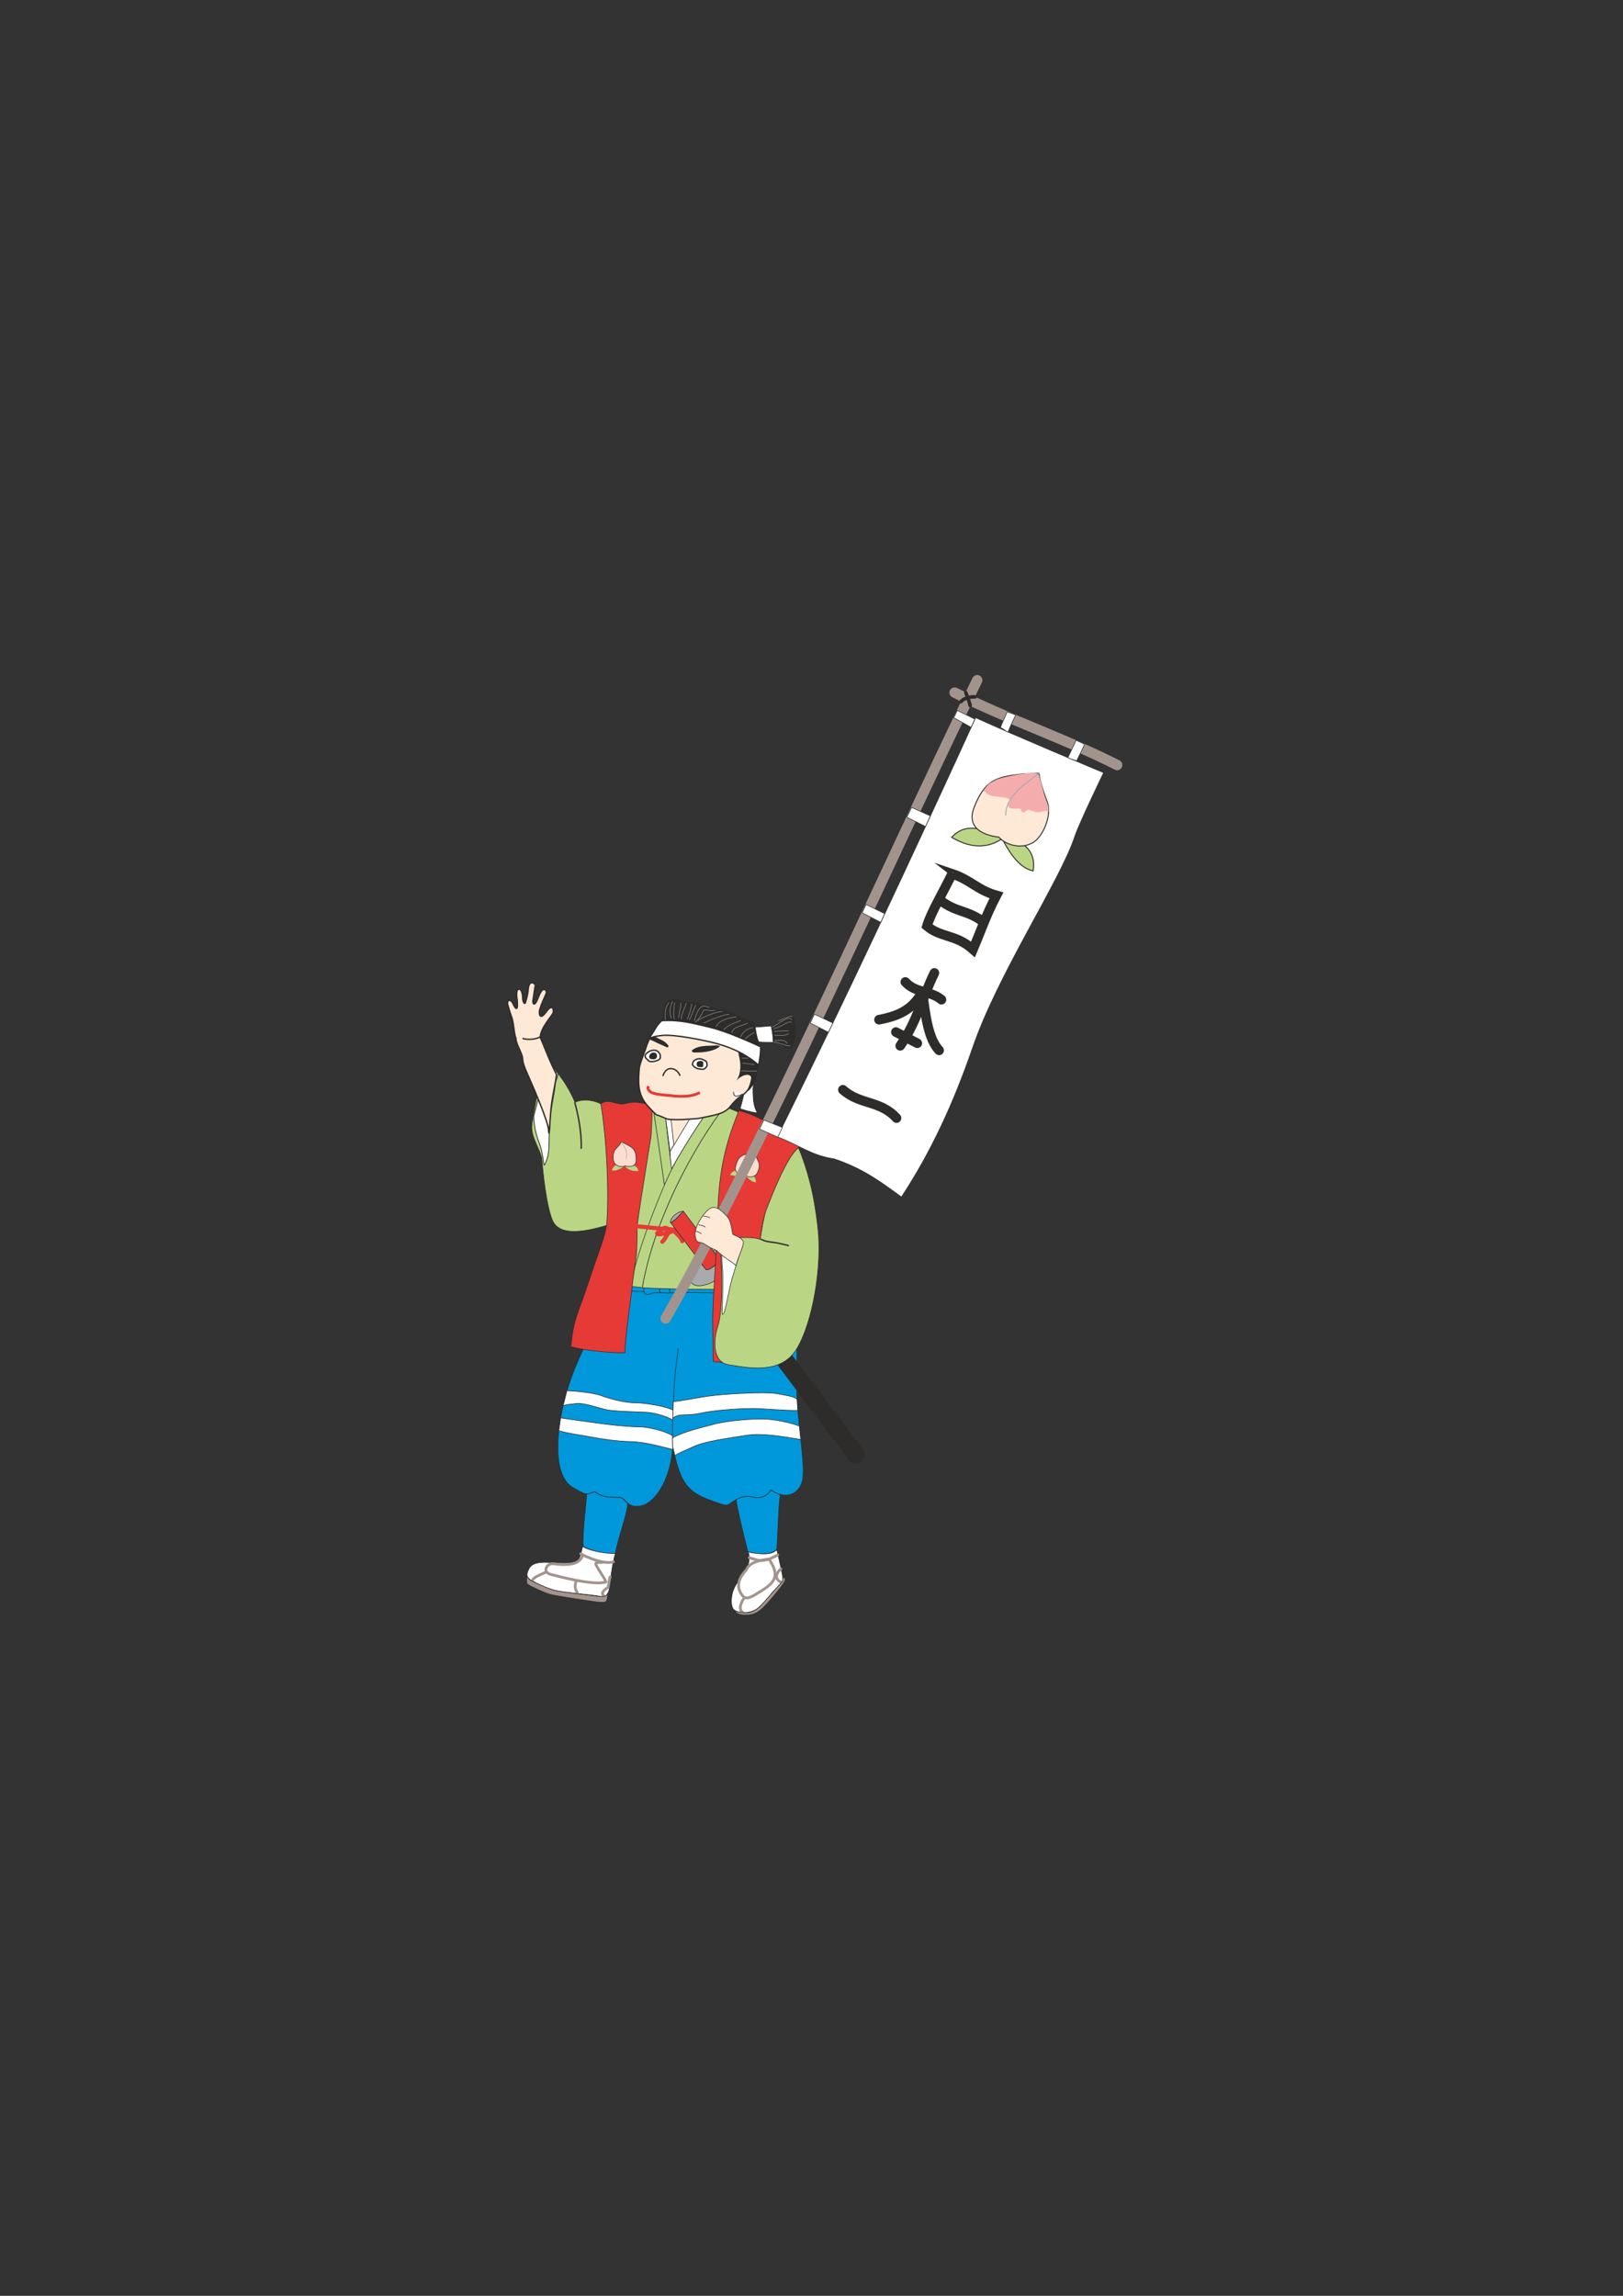 <?xml version="1.0" encoding="utf-8"?>
<!-- Created by UniConvertor 2.0rc4 (https://sk1project.net/) -->
<svg xmlns="http://www.w3.org/2000/svg" height="841.89pt" viewBox="0 0 595.276 841.89" width="595.276pt" version="1.1" xmlns:xlink="http://www.w3.org/1999/xlink" id="8adcfeb0-f610-11ea-bc1e-dcc15c148e23">

<rect x="0" y="0" width="595.276" height="841.89" fill="#333333" stroke="none"/>

<g>
	<g>
		<path style="stroke-linejoin:round;stroke:#2d2c2b;stroke-linecap:round;stroke-miterlimit:10.433;stroke-width:0.216;fill:#0098da;" d="M 225.278,472.353 C 219.446,484.665 211.022,497.625 207.062,513.249 203.174,528.801 203.75,541.689 210.014,545.433 216.278,549.105 215.27,547.737 218.15,547.017 221.39,549.681 225.638,548.889 227.582,549.177 229.598,549.465 230.174,553.425 235.43,552.129 240.614,550.761 246.086,542.121 246.734,530.457 249.326,542.121 250.91,546.585 260.054,549.969 267.398,552.705 266.246,552.273 268.838,550.617 271.43,548.961 273.374,548.385 275.966,548.961 278.558,549.681 281.222,548.961 282.806,546.369 287.414,549.681 292.526,548.673 294.182,543.417 295.766,538.233 292.238,520.665 292.238,510.009 292.238,499.281 292.526,476.169 291.23,473.217 L 225.278,472.353 Z" />
		<path style="stroke-linejoin:round;stroke:#2d2c2b;stroke-linecap:round;stroke-miterlimit:10.433;stroke-width:0.216;fill:none;" d="M 246.734,530.529 C 246.374,522.753 247.382,505.185 247.742,502.593 248.03,500.001 248.678,496.401 248.678,494.457" />
		<path style="stroke-linejoin:round;stroke:#2d2c2b;stroke-linecap:round;stroke-miterlimit:10.433;stroke-width:0.216;fill:#ffffff;" d="M 207.926,510.009 C 211.31,510.081 217.862,510.801 220.382,511.737 222.902,512.673 228.59,514.401 232.766,514.401 236.87,514.401 244.79,515.841 246.878,517.137 L 246.734,520.665 C 243.422,518.937 239.39,517.929 236.366,517.857 233.414,517.713 225.062,517.569 222.254,516.921 219.446,516.273 213.974,514.329 211.382,514.689 208.79,514.977 207.782,515.049 206.558,515.481 L 207.926,510.009 Z" />
		<path style="stroke-linejoin:round;stroke:#2d2c2b;stroke-linecap:round;stroke-miterlimit:10.433;stroke-width:0.216;fill:#ffffff;" d="M 205.622,519.945 C 209.15,520.521 217.862,521.673 221.534,522.177 225.278,522.681 231.758,523.257 234.71,523.257 237.518,523.257 243.782,524.625 246.662,526.497 L 246.734,530.457 246.734,531.537 C 242.414,530.457 236.582,528.801 231.542,528.657 226.502,528.585 220.31,527.649 216.638,526.929 212.894,526.209 207.638,525.561 204.974,524.625 L 205.622,519.945 Z" />
		<path style="stroke-linejoin:round;stroke:#2d2c2b;stroke-linecap:round;stroke-miterlimit:10.433;stroke-width:0.216;fill:#ffffff;" d="M 246.95,513.969 C 249.83,513.825 257.03,512.241 261.134,511.809 265.31,511.233 279.998,510.297 284.606,511.017 289.142,511.809 290.726,512.025 292.31,513.033 L 292.598,517.209 C 288.494,517.353 279.494,516.489 276.182,516.489 272.942,516.489 262.862,516.921 257.03,518.217 251.198,519.441 249.83,518.073 246.806,519.945 L 246.95,513.969 Z" />
		<path style="stroke-linejoin:round;stroke:#2d2c2b;stroke-linecap:round;stroke-miterlimit:10.433;stroke-width:0.216;fill:#ffffff;" d="M 246.662,527.289 C 250.622,524.985 257.678,523.401 262.214,522.177 266.75,520.953 276.326,520.233 280.07,520.377 283.814,520.377 290.366,521.745 293.174,522.969 L 293.678,527.865 C 286.91,526.785 279.566,525.417 273.734,526.353 267.974,527.289 259.046,528.369 254.438,530.457 249.902,532.473 248.822,532.905 247.526,533.769 L 246.734,530.457 246.662,527.289 Z" />
	</g>
	<path style="fill:#fee9d6;" d="M 256.526,404.385 L 247.166,420.009 245.438,404.817 256.526,404.385 Z" />
	<path style="stroke:#2d2c2b;stroke-width:0.216;stroke-miterlimit:10.433;fill:#ffffff;" d="M 245.726,422.241 C 244.934,415.689 243.854,407.697 243.35,404.745 L 245.438,404.745 247.166,419.865 245.726,422.241 Z" />
	<path style="stroke:#2d2c2b;stroke-width:0.216;stroke-miterlimit:10.433;fill:#ffffff;" d="M 261.854,404.025 C 256.598,411.513 249.326,423.105 246.878,427.641 246.662,428.073 246.446,428.577 246.158,429.153 L 245.726,422.313 256.526,404.457 257.606,402.585 261.854,404.025 Z" />
	<g>
		<path style="stroke:#2d2c2b;stroke-width:0.216;stroke-miterlimit:10.433;fill:#bad684;" d="M 239.174,404.169 C 239.174,403.881 243.638,434.697 243.638,434.697 L 246.374,429.153 243.494,404.817 239.174,404.169 Z" />
		<g>
			<g>
				<path style="fill:#bad684;" d="M 205.622,394.953 L 205.622,394.953 C 202.382,389.769 199.934,389.697 199.358,391.569 198.782,393.729 195.182,409.065 195.038,413.241 194.966,417.489 198.422,422.025 198.782,425.265 198.998,428.505 200.294,442.185 202.67,447.585 205.118,453.129 213.398,452.049 222.47,449.385 222.038,452.769 225.278,460.401 225.422,462.849 225.494,464.793 225.494,469.113 225.35,472.425 225.35,472.425 242.27,472.569 247.598,472.713 249.11,467.889 239.318,405.033 239.246,404.169 238.67,403.953 238.742,403.953 237.086,404.961 236.438,404.385 232.334,403.953 230.39,404.457 228.374,405.033 227.51,404.889 225.998,404.529 224.486,404.169 222.326,403.233 220.454,404.817 219.59,404.313 214.91,402.297 210.878,404.241 209.798,401.433 207.566,397.473 205.622,394.953 L 205.622,394.953 Z" />
				<path style="stroke-miterlimit:10.433;stroke:#2d2c2b;stroke-width:0.216;stroke-linecap:square;fill:none;" d="M 205.622,394.953 L 205.622,394.953 C 202.382,389.769 199.934,389.697 199.358,391.569 198.782,393.729 195.182,409.065 195.038,413.241 194.966,417.489 198.422,422.025 198.782,425.265 198.998,428.505 200.294,442.185 202.67,447.585 205.118,453.129 213.398,452.049 222.47,449.385 222.038,452.769 225.278,460.401 225.422,462.849 225.494,464.793 225.494,469.113 225.35,472.425 225.35,472.425 242.27,472.569 247.598,472.713 249.11,467.889 239.318,405.033 239.246,404.169 238.67,403.953 238.742,403.953 237.086,404.961 236.438,404.385 232.334,403.953 230.39,404.457 228.374,405.033 227.51,404.889 225.998,404.529 224.486,404.169 222.326,403.233 220.454,404.817 219.59,404.313 214.91,402.297 210.878,404.241 209.798,401.433 207.566,397.473 205.622,394.953" />
			</g>
			<path style="stroke:#2d2c2b;stroke-width:0.504;stroke-miterlimit:10.433;fill:none;" d="M 210.806,404.241 C 211.886,408.129 213.398,414.969 213.182,421.305" />
		</g>
		<path style="stroke:#2d2c2b;stroke-width:0.288;stroke-miterlimit:10.433;fill:#ffffff;" d="M 195.758,409.281 C 195.758,412.089 196.478,416.049 197.918,419.505 199.214,422.889 199.358,428.001 199.718,427.209 201.086,424.473 201.374,422.385 201.374,419.001 201.374,415.545 201.806,412.737 201.806,410.217 201.806,407.697 203.606,399.633 203.606,397.761 203.606,395.961 205.982,393.441 203.606,392.937 201.374,392.505 199.718,392.937 199.214,395.457 198.782,398.049 195.758,409.281 195.758,409.281 L 195.758,409.281 Z" />
	</g>
	<g>
		<path style="stroke:#2d2c2b;stroke-width:0.504;stroke-miterlimit:10.433;fill:#fee9d6;" d="M 204.11,394.017 C 201.59,389.265 199.142,382.497 198.134,380.409 198.278,376.809 202.598,372.417 202.886,371.337 203.174,370.401 202.742,367.737 200.294,371.121 197.846,374.505 197.63,371.481 197.918,370.401 198.566,367.953 199.646,366.081 200.294,364.353 200.798,363.129 199.502,362.337 198.782,363.201 198.35,363.705 197.774,364.785 197.414,365.865 195.902,369.753 195.182,367.953 195.542,366.369 195.83,364.857 196.118,362.049 196.334,361.401 196.406,360.681 194.03,358.953 193.742,362.769 193.598,364.857 193.022,366.585 192.734,367.593 192.374,368.673 191.726,367.089 191.726,366.225 191.726,365.361 191.51,362.553 190.286,362.769 189.566,362.841 189.35,363.921 189.566,365.865 189.782,366.801 189.782,368.097 189.782,368.889 189.71,370.257 189.134,370.113 188.342,368.457 187.334,365.937 185.606,366.585 186.326,368.817 186.686,370.041 187.334,372.129 187.91,373.713 188.558,376.521 188.63,379.545 189.206,380.625 189.206,382.353 190.718,384.945 191.366,386.817 192.086,388.761 191.078,388.545 193.382,393.657 194.966,397.257 201.158,411.225 201.23,414.681 201.374,417.273 201.518,414.321 201.95,408.273 202.31,402.873 203.822,397.185 204.11,394.017 L 204.11,394.017 Z" />
		<path style="stroke:#2d2c2b;stroke-width:0.504;stroke-miterlimit:10.433;fill:none;" d="M 198.062,380.193 C 196.91,381.201 193.166,381.417 191.654,380.769" />
	</g>
	<g>
		<path style="stroke-linejoin:round;stroke:#2d2c2b;stroke-linecap:round;stroke-miterlimit:10.433;stroke-width:0.216;fill:#0098da;" d="M 227.942,470.841 C 233.846,471.633 241.262,472.065 245.15,471.921 249.11,471.705 262.07,472.065 264.23,472.065 L 263.942,474.225 C 259.262,473.937 250.046,473.937 246.734,473.937 243.422,473.937 231.11,473.433 227.798,473.433 L 227.942,470.841 Z" />
		<path style="stroke-linejoin:round;stroke:#2d2c2b;stroke-linecap:round;stroke-miterlimit:10.433;stroke-width:0.216;fill:#0098da;" d="M 237.302,470.985 C 236.582,470.553 235.646,473.433 236.51,474.297 237.518,475.233 238.67,474.225 239.966,474.081 241.262,474.009 247.166,473.937 248.894,474.297 250.622,474.657 251.846,474.873 251.918,473.073 251.918,471.273 252.278,470.697 249.326,471.273 246.086,471.849 240.83,472.425 237.302,470.985 L 237.302,470.985 Z" />
		<path style="stroke-linejoin:round;stroke:#2d2c2b;stroke-linecap:round;stroke-miterlimit:10.433;stroke-width:0.216;fill:#0098da;" d="M 241.91,471.849 L 241.982,474.009 245.654,474.153 245.582,471.849 241.91,471.849 Z" />
	</g>
	<g>
		<path style="stroke:#2d2c2b;stroke-width:0.216;stroke-miterlimit:10.433;fill:#bad684;" d="M 235.574,472.209 C 240.902,442.041 259.622,413.241 266.03,405.681 262.79,404.457 262.574,404.457 261.926,404.025 256.598,411.441 249.326,423.033 246.95,427.641 242.702,435.705 232.91,460.473 231.398,471.705 L 235.574,472.209 Z" />
		<path style="stroke:#2d2c2b;stroke-width:0.216;stroke-miterlimit:10.433;fill:#bad684;" d="M 265.958,405.681 C 259.622,413.313 240.902,442.041 235.574,472.209 248.03,473.073 274.598,472.785 278.126,472.785 278.414,458.025 278.774,450.033 281.078,443.769 283.454,437.649 289.574,423.465 293.678,420.297 288.71,413.673 269.486,407.769 265.958,405.681 L 265.958,405.681 Z" />
	</g>
	<g>
		<path style="stroke:#2d2c2b;stroke-width:0.216;stroke-miterlimit:10.433;fill:#e63a36;" d="M 220.382,404.817 C 222.326,403.233 224.486,404.169 225.998,404.529 227.438,404.889 228.302,405.033 230.318,404.457 232.334,403.953 236.366,404.385 237.086,404.961 238.742,403.953 238.67,403.953 239.246,404.169 239.246,405.033 239.03,415.113 238.742,416.985 238.382,418.929 236.582,430.665 236.294,432.249 236.078,433.905 233.918,446.793 233.63,450.393 233.702,452.337 233.63,458.313 233.414,459.969 233.27,461.625 231.974,469.833 231.83,472.281 231.614,474.729 229.166,491.001 229.238,496.041 222.542,496.185 212.174,494.817 209.438,493.809 210.014,485.169 212.174,480.849 213.686,476.457 215.27,471.993 217.574,465.153 218.294,462.921 219.158,460.617 222.038,452.769 222.47,449.385 223.478,438.441 222.542,417.561 220.382,404.817 L 220.382,404.817 Z" />
		<g>
			<g>
				<path style="fill:#bad684;" d="M 228.734,426.993 C 231.326,426.921 233.486,426.993 234.206,429.369 231.11,429.729 229.598,428.289 228.734,426.993 L 228.734,426.993 Z" />
				<path style="fill:#bad684;" d="M 229.166,427.569 C 227.654,428.649 225.782,429.585 224.414,429.153 225.35,426.417 227.87,426.489 229.166,427.569 L 229.166,427.569 Z" />
			</g>
			<path style="stroke:#2d2c2b;stroke-width:0.216;stroke-miterlimit:10.433;fill:#fcddd0;" d="M 227.942,418.713 C 232.046,420.801 233.342,421.161 233.342,425.337 233.342,428.577 229.814,427.641 229.31,427.497 227.942,428.217 225.638,427.641 225.062,425.841 224.63,424.473 224.918,422.529 225.638,421.521 226.07,421.017 227.438,419.793 227.942,418.713 L 227.942,418.713 Z" />
			<path style="stroke-miterlimit:10.433;stroke:#a8aaac;stroke-width:0.216;stroke-linecap:round;fill:none;" d="M 227.942,418.713 C 228.806,420.081 230.534,422.745 229.598,424.761" />
		</g>
	</g>
	<g>
		<path style="stroke-linejoin:round;stroke:#e63a36;stroke-linecap:round;stroke-miterlimit:10.433;stroke-width:1.512;fill:none;" d="M 233.63,449.673 C 239.534,450.249 255.734,452.193 263.006,450.897" />
		<path style="stroke-linejoin:round;stroke:#e63a36;stroke-linecap:round;stroke-miterlimit:10.433;stroke-width:1.512;fill:none;" d="M 247.814,450.897 C 250.118,449.241 257.03,453.705 249.614,451.977 242.198,450.249 245.222,449.313 241.838,451.545 238.526,453.705 246.158,452.121 247.814,450.897 L 247.814,450.897 Z" />
		<path style="stroke-linejoin:round;stroke:#e63a36;stroke-linecap:round;stroke-miterlimit:10.433;stroke-width:1.512;fill:none;" d="M 242.918,455.361 C 244.862,453.417 244.214,452.193 246.878,451.185 248.606,452.769 249.902,453.921 250.262,455.145" />
	</g>
	<g>
		<path style="stroke:#2d2c2b;stroke-width:0.216;stroke-miterlimit:10.433;fill:#a8aaac;" d="M 250.55,444.201 C 248.462,444.201 245.51,446.721 245.942,448.449 248.246,447.081 249.614,445.137 250.55,444.201 L 250.55,444.201 Z" />
		<path style="stroke:#2d2c2b;stroke-width:0.216;stroke-miterlimit:10.433;fill:#2d2c2b;" d="M 263.798,461.697 L 316.358,531.393 C 316.718,531.897 317.078,532.761 317.078,533.481 317.078,535.209 315.638,536.577 313.91,536.577 312.974,536.577 312.11,536.145 311.606,535.497 L 258.902,465.513 C 259.55,466.521 264.446,462.489 263.798,461.697 L 263.798,461.697 Z" />
		<path style="stroke:#2d2c2b;stroke-width:0.216;stroke-miterlimit:10.433;fill:#e63a36;" d="M 263.798,461.697 L 250.622,444.129 C 249.686,445.137 248.318,447.081 246.014,448.377 L 258.902,465.513 C 259.694,466.593 264.374,462.417 263.798,461.697 L 263.798,461.697 Z" />
		<path style="stroke:#2d2c2b;stroke-width:0.216;stroke-miterlimit:10.433;fill:#a8aaac;" d="M 261.566,458.673 C 265.022,456.945 268.19,456.657 269.414,458.313 270.998,460.401 268.838,464.865 264.446,468.177 260.126,471.489 255.23,472.497 253.646,470.409 252.278,468.681 253.574,465.441 256.454,462.417 L 258.83,465.441 C 259.694,466.593 264.59,462.561 263.726,461.553 L 261.566,458.673 Z" />
	</g>
	<g>
		<path style="stroke:#2d2c2b;stroke-width:0.216;stroke-miterlimit:10.433;fill:#e63a36;" d="M 270.998,407.265 C 266.75,417.993 263.726,427.425 263.222,445.281 262.79,463.137 261.206,477.177 261.422,485.961 261.638,494.601 261.422,495.969 261.638,499.281 271.934,500.433 280.862,500.001 285.614,499.713 286.262,480.561 277.982,482.577 278.198,472.497 278.414,462.489 278.126,448.953 282.158,441.321 285.038,434.409 290.798,421.953 293.894,419.721 287.558,414.825 277.478,408.633 270.998,407.265 L 270.998,407.265 Z" />
		<g>
			<g>
				<path style="fill:#bad684;" d="M 273.59,429.585 C 271.214,429.009 269.054,428.649 267.758,430.809 270.782,431.817 272.582,430.809 273.59,429.585 L 273.59,429.585 Z" />
				<path style="fill:#bad684;" d="M 273.086,430.593 C 274.31,432.105 275.678,433.545 277.262,433.545 277.19,430.665 274.742,429.945 273.086,430.593 L 273.086,430.593 Z" />
			</g>
			<path style="stroke:#2d2c2b;stroke-width:0.216;stroke-miterlimit:10.433;fill:#fcddd0;" d="M 276.758,422.673 C 272.294,423.465 270.926,423.465 269.846,427.569 268.91,430.737 272.51,430.737 273.014,430.737 274.166,431.817 276.542,431.961 277.622,430.377 278.414,429.081 278.774,427.209 278.198,426.057 277.982,425.481 277.118,423.825 276.758,422.673 L 276.758,422.673 Z" />
			<path style="stroke-miterlimit:10.433;stroke:#a8aaac;stroke-width:0.216;stroke-linecap:round;fill:none;" d="M 276.758,422.673 C 275.678,423.753 273.158,425.841 273.59,428.073" />
		</g>
	</g>
	<g>
		<path style="stroke:#2d2c2b;stroke-width:0.216;stroke-miterlimit:10.433;fill:#bad684;" d="M 278.846,454.497 C 276.974,453.849 275.03,453.705 270.71,453.849 265.67,453.921 264.23,456.153 264.518,462.633 264.95,472.137 264.734,481.857 263.294,486.321 261.782,490.785 260.918,499.641 267.47,500.505 273.95,501.441 286.334,504.393 292.238,494.601 298.07,484.881 301.526,464.577 300.014,450.681 298.502,436.785 295.91,428.361 292.886,420.873 288.71,424.041 283.382,437.577 281.006,443.769 280.142,446.217 279.278,451.113 278.846,454.497 L 278.846,454.497 Z" />
		<path style="stroke:#2d2c2b;stroke-width:0.504;stroke-miterlimit:10.433;fill:none;" d="M 279.062,454.425 C 282.302,455.937 281.942,454.857 289.358,456.801" />
		<path style="stroke-miterlimit:10.433;stroke:#2d2c2b;stroke-width:0.216;stroke-linecap:square;fill:#ffffff;" d="M 269.774,454.281 C 271.646,454.281 272.582,456.657 272.15,457.593 271.646,458.529 268.118,469.617 267.686,472.137 267.182,474.657 266.102,479.841 265.67,481.065 265.166,482.361 264.734,482.505 264.878,480.273 265.022,478.113 265.166,469.689 265.094,466.809 265.022,463.929 263.006,454.281 269.774,454.281 L 269.774,454.281 Z" />
	</g>
	<g>
		<g>
			<path style="stroke-linejoin:round;stroke:#a2948d;stroke-linecap:round;stroke-miterlimit:10.433;stroke-width:3.816;fill:none;" d="M 350.126,253.977 C 369.566,263.841 390.302,270.681 409.742,280.545" />
			<path style="stroke-linejoin:round;stroke:#a2948d;stroke-linecap:round;stroke-miterlimit:10.433;stroke-width:3.816;fill:none;" d="M 358.406,249.441 C 327.23,313.233 277.262,426.129 244.142,483.513" />
			<path style="stroke-linejoin:round;stroke:#2d2c2b;stroke-linecap:round;stroke-miterlimit:10.433;stroke-width:1.296;fill:none;" d="M 354.23,253.977 C 354.806,255.489 355.742,257.937 355.814,258.729" />
			<path style="stroke-linejoin:round;stroke:#2d2c2b;stroke-linecap:round;stroke-miterlimit:10.433;stroke-width:1.296;fill:none;" d="M 357.614,255.561 C 356.174,255.417 353.366,255.993 352.502,257.289" />
		</g>
		<g>
			<path style="stroke-linejoin:round;stroke:#2d2c2b;stroke-linecap:round;stroke-miterlimit:10.433;stroke-width:0.216;fill:#ffffff;" d="M 357.83,263.193 C 334.214,314.817 310.238,366.153 285.11,416.913 292.382,419.505 297.494,423.753 305.99,424.977 316.286,428.433 322.694,433.113 330.614,438.945 341.486,422.385 349.694,404.673 356.75,384.153 366.11,356.937 388.718,323.241 394.19,306.753 395.846,301.785 404.774,283.353 404.774,283.353 404.774,283.353 371.87,269.601 357.83,263.193 L 357.83,263.193 Z" />
			<path style="stroke-linejoin:round;stroke:#2d2c2b;stroke-linecap:round;stroke-miterlimit:10.433;stroke-width:0.216;fill:#ffffff;" d="M 366.974,266.865 C 368.846,267.657 368.63,268.089 369.71,268.449 371.366,264.345 371.87,263.697 372.518,262.185 369.998,261.177 370.502,261.537 369.422,261.033 368.63,263.049 367.334,265.425 366.974,266.865 L 366.974,266.865 Z" />
			<path style="stroke-linejoin:round;stroke:#2d2c2b;stroke-linecap:round;stroke-miterlimit:10.433;stroke-width:0.216;fill:#ffffff;" d="M 394.694,271.473 C 393.83,273.273 392.102,277.017 391.67,277.809 393.254,278.673 394.118,278.529 394.838,279.105 395.774,277.089 397.502,273.921 397.718,272.913 396.71,272.337 395.054,271.689 394.694,271.473 L 394.694,271.473 Z" />
			<path style="stroke-linejoin:round;stroke:#2d2c2b;stroke-linecap:round;stroke-miterlimit:10.433;stroke-width:0.216;fill:#ffffff;" d="M 351.134,260.529 L 349.838,263.193 356.174,266.721 357.542,263.697 351.134,260.529 Z" />
			<path style="stroke-linejoin:round;stroke:#2d2c2b;stroke-linecap:round;stroke-miterlimit:10.433;stroke-width:0.216;fill:#ffffff;" d="M 317.654,331.665 L 316.214,334.761 323.054,338.217 324.494,335.049 317.654,331.665 Z" />
			<path style="stroke-linejoin:round;stroke:#2d2c2b;stroke-linecap:round;stroke-miterlimit:10.433;stroke-width:0.216;fill:#ffffff;" d="M 280.142,410.721 L 278.558,414.033 285.254,416.985 286.982,413.457 280.142,410.721 Z" />
			<path style="stroke-linejoin:round;stroke:#2d2c2b;stroke-linecap:round;stroke-miterlimit:10.433;stroke-width:0.216;fill:#ffffff;" d="M 298.718,371.913 L 297.206,375.153 303.83,378.537 305.486,375.153 298.718,371.913 Z" />
			<path style="stroke-linejoin:round;stroke:#2d2c2b;stroke-linecap:round;stroke-miterlimit:10.433;stroke-width:0.216;fill:#ffffff;" d="M 334.358,296.097 L 332.63,299.697 339.47,303.081 341.198,299.193 334.358,296.097 Z" />
		</g>
		<g>
			<g>
				<path style="stroke-miterlimit:10.433;stroke:#2d2c2b;stroke-width:3.528;stroke-linecap:round;fill:none;" d="M 339.974,339.585 C 341.414,334.689 346.238,326.625 349.334,320.145 349.19,320.577 349.334,320.505 349.262,320.433 356.102,322.737 358.406,326.337 365.462,328.353 361.646,335.625 359.702,341.529 356.894,348.153 350.558,342.537 345.086,343.905 339.974,339.585 L 339.974,339.585 Z" />
				<path style="stroke-miterlimit:10.433;stroke:#2d2c2b;stroke-width:3.528;stroke-linecap:round;fill:none;" d="M 345.158,330.369 C 351.062,334.689 354.734,333.753 360.134,337.713" />
			</g>
			<g>
				<path style="stroke-miterlimit:10.433;stroke:#2d2c2b;stroke-width:3.528;stroke-linecap:round;fill:none;" d="M 332.054,360.105 C 335.798,364.209 341.342,363.273 345.302,366.585" />
				<path style="stroke-miterlimit:10.433;stroke:#2d2c2b;stroke-width:3.528;stroke-linecap:round;fill:none;" d="M 342.71,356.793 C 338.462,365.433 336.23,374.793 330.182,383.505" />
				<path style="stroke-miterlimit:10.433;stroke:#2d2c2b;stroke-width:3.528;stroke-linecap:round;fill:none;" d="M 337.022,365.721 C 333.494,370.977 328.166,372.849 322.406,373.929" />
				<path style="stroke-miterlimit:10.433;stroke:#2d2c2b;stroke-width:3.528;stroke-linecap:round;fill:none;" d="M 338.678,366.513 C 339.47,372.129 340.478,381.057 344.438,385.161" />
				<path style="stroke-miterlimit:10.433;stroke:#2d2c2b;stroke-width:3.528;stroke-linecap:round;fill:none;" d="M 328.598,378.465 C 330.686,379.545 334.286,381.489 336.446,382.569" />
			</g>
			<path style="stroke-miterlimit:10.433;stroke:#2d2c2b;stroke-width:3.528;stroke-linecap:round;fill:none;" d="M 309.158,399.633 C 315.494,405.249 322.838,403.449 328.814,410.001" />
		</g>
		<g>
			<g>
				<path style="stroke:#2d2c2b;stroke-width:0.36;stroke-miterlimit:10.433;fill:#bad684;" d="M 367.91,307.329 C 360.71,303.945 354.374,301.353 349.046,307.041 357.47,312.081 363.662,310.281 367.91,307.329 L 367.91,307.329 Z" />
				<path style="stroke:#2d2c2b;stroke-width:0.36;stroke-miterlimit:10.433;fill:#bad684;" d="M 367.838,308.049 C 370.574,313.305 374.174,318.417 378.926,319.353 380.366,310.713 373.094,307.257 367.838,308.049 L 367.838,308.049 Z" />
			</g>
			<path style="stroke:#2d2c2b;stroke-width:0.36;stroke-miterlimit:10.433;fill:#fee9d6;" d="M 381.086,283.569 C 378.422,283.785 376.19,283.641 374.102,283.929 365.462,284.937 361.07,286.161 357.254,296.169 353.654,305.529 364.67,306.753 366.326,306.969 369.494,310.569 376.838,311.865 380.726,307.401 383.75,303.945 385.406,298.113 384.254,294.513 383.606,292.569 381.446,287.313 381.086,283.569 L 381.086,283.569 Z" />
			<path style="fill:#f5acad;" d="M 365.822,285.729 C 370.07,284.505 377.918,282.777 380.798,283.785 381.446,284.433 382.67,291.273 384.182,294.729 384.614,295.665 384.614,296.601 384.614,297.609 382.814,296.817 381.014,298.473 379.286,297.537 378.854,297.321 378.278,297.393 377.99,297.249 376.262,296.169 376.838,298.185 374.822,297.897 375.038,297.393 374.318,297.177 374.534,296.673 373.094,296.313 371.366,296.817 370.214,296.169 368.99,295.521 370.862,293.649 370.502,293.361 368.198,291.345 363.302,293.073 361.286,290.337 361.142,290.193 360.638,290.337 360.35,290.337 360.35,290.337 362.006,288.105 362.654,287.529 363.23,287.025 365.822,285.729 365.822,285.729 L 365.822,285.729 Z" />
			<path style="stroke-miterlimit:10.433;stroke:#a8aaac;stroke-width:0.36;stroke-linecap:round;fill:none;" d="M 381.086,283.569 C 377.126,286.593 368.486,292.137 368.918,298.977" />
		</g>
	</g>
	<g>
		<path style="stroke:#2d2c2b;stroke-width:0.216;stroke-miterlimit:10.433;fill:#fee9d6;" d="M 269.918,464.145 C 270.71,460.977 272.654,457.305 272.654,455.433 272.654,454.929 272.006,454.641 271.862,454.209 269.126,452.553 268.91,452.985 268.694,452.409 268.478,451.401 268.19,447.513 266.606,446.001 265.094,444.417 262.214,440.961 259.334,443.985 256.598,446.865 254.582,450.609 255.014,453.417 255.374,455.649 256.166,455.505 257.318,455.721 258.542,456.009 259.046,457.017 262.79,458.529 264.806,460.761 269.414,463.281 269.918,464.145 270.062,463.353 269.774,464.721 269.918,464.145 L 269.918,464.145 Z" />
		<g>
			<path style="stroke:#2d2c2b;stroke-width:0.216;stroke-miterlimit:10.433;fill:none;" d="M 255.23,451.473 C 256.382,451.833 256.67,451.977 257.246,452.481" />
			<path style="stroke:#2d2c2b;stroke-width:0.216;stroke-miterlimit:10.433;fill:none;" d="M 256.166,449.169 C 257.678,449.385 257.966,449.529 258.758,450.033" />
			<path style="stroke:#2d2c2b;stroke-width:0.216;stroke-miterlimit:10.433;fill:none;" d="M 257.966,445.929 C 259.262,446.289 259.982,446.073 260.342,446.721" />
		</g>
	</g>
	<path style="stroke-linejoin:round;stroke:#2d2c2b;stroke-linecap:round;stroke-miterlimit:10.433;stroke-width:0.216;fill:#0098da;" d="M 230.246,551.337 C 229.166,550.473 228.59,549.393 227.582,549.177 225.566,548.889 221.318,549.681 218.15,547.017 216.566,547.449 216.134,547.953 215.198,547.881 214.838,553.065 213.542,562.785 213.902,567.105 217.07,568.833 222.902,570.129 225.71,569.625 226.646,564.081 230.102,555.153 230.246,551.337 L 230.246,551.337 Z" />
	<path style="stroke-linejoin:round;stroke:#2d2c2b;stroke-linecap:round;stroke-miterlimit:10.433;stroke-width:0.216;fill:#0098da;" d="M 286.19,548.097 C 285.11,547.737 283.958,547.233 282.806,546.369 281.15,548.961 278.486,549.681 275.966,548.961 273.806,548.457 272.006,548.817 269.99,549.969 270.566,554.361 273.806,567.033 274.31,569.049 277.406,569.985 282.734,570.417 284.894,568.185 285.326,563.145 285.542,551.337 286.19,548.097 L 286.19,548.097 Z" />
	<g>
		<path style="stroke-linejoin:round;stroke:#2d2c2b;stroke-linecap:round;stroke-miterlimit:10.433;stroke-width:0.216;fill:#ffffff;" d="M 274.382,569.121 C 276.542,569.625 282.95,570.777 284.894,568.257 285.686,571.641 287.27,578.265 287.126,579.345 286.91,580.425 283.886,583.233 283.238,584.025 282.59,584.817 278.702,590.001 276.398,590.649 274.526,591.657 270.134,591.657 268.91,590.001 267.83,588.345 267.83,583.305 271.07,579.561 274.382,575.745 275.534,571.497 274.382,569.121 L 274.382,569.121 Z" />
		<path style="stroke-linejoin:round;stroke:#a2948d;stroke-linecap:round;stroke-miterlimit:10.433;stroke-width:1.008;fill:none;" d="M 274.814,571.209 C 277.766,572.001 279.35,573.513 285.254,570.201" />
		<path style="stroke-linejoin:round;stroke:#a2948d;stroke-linecap:round;stroke-miterlimit:10.433;stroke-width:1.008;fill:none;" d="M 282.086,571.713 C 284.174,575.241 286.406,578.769 280.358,582.657 274.31,586.617 273.158,587.121 271.43,583.665 269.63,580.209 272.798,576.681 273.518,575.961 274.166,575.313 274.094,572.577 282.086,571.713 L 282.086,571.713 Z" />
		<path style="stroke-linejoin:round;stroke:#a2948d;stroke-linecap:round;stroke-miterlimit:10.433;stroke-width:1.008;fill:none;" d="M 272.87,586.041 C 272.366,586.833 270.494,589.929 272.294,591.153" />
		<path style="stroke-linejoin:round;stroke:#a2948d;stroke-linecap:round;stroke-miterlimit:10.433;stroke-width:1.008;fill:none;" d="M 286.406,575.313 C 285.038,576.537 283.67,578.769 286.406,580.209" />
		<path style="stroke:#2d2c2b;stroke-width:0.216;stroke-miterlimit:10.433;fill:#a2948d;" d="M 269.342,590.577 C 269.846,591.369 270.782,592.233 273.23,592.233 275.678,592.305 277.622,591.801 279.926,589.497 282.23,587.265 287.774,580.569 287.918,579.561 288.206,578.625 287.27,578.409 287.126,578.265 287.126,579.345 287.126,579.777 286.334,580.641 285.542,581.505 280.79,586.833 279.998,587.769 278.558,589.425 276.47,591.657 272.942,591.369 270.71,591.153 270.062,590.937 269.342,590.577 L 269.342,590.577 Z" />
	</g>
	<g>
		<path style="stroke-linejoin:round;stroke:#2d2c2b;stroke-linecap:round;stroke-miterlimit:10.433;stroke-width:0.216;fill:#ffffff;" d="M 213.686,567.105 C 213.182,569.193 212.894,571.857 211.166,572.649 209.438,573.441 205.046,573.081 202.166,573.009 199.214,572.793 195.254,572.721 194.03,575.241 192.734,577.761 193.238,578.625 195.182,579.705 197.054,580.713 200.726,582.657 204.326,583.377 207.998,584.097 214.622,584.601 218.222,585.105 221.822,585.609 223.19,586.329 223.766,580.641 224.342,574.953 225.278,570.921 225.71,569.625 222.254,569.913 215.774,568.545 213.686,567.105 L 213.686,567.105 Z" />
		<path style="stroke-linejoin:round;stroke:#a2948d;stroke-linecap:round;stroke-miterlimit:10.433;stroke-width:1.008;fill:none;" d="M 212.966,569.769 C 215.126,571.065 221.966,573.873 224.99,572.721" />
		<path style="stroke-linejoin:round;stroke:#a2948d;stroke-linecap:round;stroke-miterlimit:10.433;stroke-width:1.008;fill:none;" d="M 213.758,570.345 C 213.038,572.217 211.382,574.593 202.958,573.441 200.51,573.153 198.782,576.465 201.95,577.329 205.19,578.193 217.862,581.505 222.254,580.137 221.534,578.121 218.15,573.873 218.51,573.297 218.942,572.793 220.238,573.153 221.246,572.865" />
		<path style="stroke-linejoin:round;stroke:#a2948d;stroke-linecap:round;stroke-miterlimit:10.433;stroke-width:1.008;fill:none;" d="M 200.15,576.537 C 198.926,577.185 195.902,578.265 195.47,579.201" />
		<path style="stroke-linejoin:round;stroke:#a2948d;stroke-linecap:round;stroke-miterlimit:10.433;stroke-width:1.008;fill:none;" d="M 211.382,579.633 C 210.95,580.857 210.59,582.441 211.742,583.953" />
		<path style="stroke-linejoin:round;stroke:#a2948d;stroke-linecap:round;stroke-miterlimit:10.433;stroke-width:1.008;fill:none;" d="M 223.838,578.193 C 223.334,579.201 223.334,582.009 222.758,582.297 222.182,582.585 219.95,584.169 221.534,585.249" />
		<path style="stroke-linejoin:round;stroke:#2d2c2b;stroke-linecap:round;stroke-miterlimit:10.433;stroke-width:0.216;fill:#a2948d;" d="M 193.238,577.617 C 193.238,579.201 192.878,580.353 193.598,581.001 194.174,581.577 200.15,584.313 202.094,584.745 203.966,585.249 215.99,587.049 218.654,587.409 221.246,587.697 222.038,587.625 222.398,587.121 222.686,586.617 222.974,584.961 222.902,584.241 222.398,585.249 221.966,585.393 220.958,585.465 219.878,585.537 213.542,584.601 212.678,584.529 211.742,584.457 204.398,583.521 203.174,583.161 201.95,582.801 198.35,581.433 197.126,580.713 195.83,580.137 193.31,579.273 193.238,577.617 L 193.238,577.617 Z" />
	</g>
	<g>
		<path style="stroke:#2d2c2b;stroke-width:0.216;stroke-miterlimit:10.433;fill:#ffffff;" d="M 277.118,394.809 C 276.254,396.537 276.038,398.913 276.254,402.153 276.326,405.249 277.262,407.265 277.766,408.129 275.678,407.913 272.15,406.833 271.43,406.545 272.438,403.737 273.95,396.033 274.454,393.945 276.254,394.305 276.326,394.665 277.118,394.809 L 277.118,394.809 Z" />
		<path style="stroke:#2d2c2b;stroke-width:0.504;stroke-miterlimit:10.433;fill:#fee9d6;" d="M 253.934,373.353 C 250.55,373.137 246.662,373.281 243.278,373.497 240.614,376.953 237.95,380.337 236.798,384.657 236.654,384.945 234.638,390.273 234.494,391.569 234.134,396.033 233.63,401.073 237.302,405.249 237.302,405.321 240.542,408.777 240.83,408.849 241.982,409.065 244.43,410.361 245.006,410.433 248.822,410.793 252.35,410.433 256.094,410.145 256.31,410.073 261.926,409.137 264.23,408.273 265.598,407.769 267.182,406.833 268.118,405.393 268.118,405.321 270.35,402.873 270.998,402.513 272.51,401.577 274.31,400.137 274.886,398.697 276.686,393.873 276.11,388.473 275.75,383.217 275.534,380.553 274.022,378.897 271.07,377.961 266.822,376.521 253.934,373.353 253.934,373.353 L 253.934,373.353 Z" />
		<path style="fill:#2d2c2b;" d="M 262.43,383.361 C 259.478,383.649 256.454,383.145 253.862,385.089 253.79,385.089 253.646,385.593 253.934,385.737 254.51,386.097 255.518,385.953 255.59,385.953 258.254,385.953 262.142,385.449 264.086,383.649 263.582,383.361 263.078,383.361 262.43,383.361 L 262.43,383.361 Z" />
		<path style="fill:#2d2c2b;" d="M 240.326,380.193 C 242.054,381.201 244.214,381.777 245.222,383.577 245.222,384.153 245.078,383.721 244.862,384.009 244.646,384.297 244.142,383.793 243.854,383.721 241.838,382.857 240.83,382.353 239.174,381.561 238.67,381.345 238.382,381.345 238.238,380.913 239.246,380.553 239.174,380.049 240.326,380.193 L 240.326,380.193 Z" />
		<path style="stroke:#2d2c2b;stroke-width:0.504;stroke-miterlimit:10.433;fill:#ffffff;" d="M 259.118,389.337 C 257.534,388.113 256.022,387.825 254.51,388.977 254.294,389.193 253.862,390.201 254.006,390.489 254.582,391.353 255.59,391.929 256.526,392.001 257.75,392.217 258.398,392.217 259.118,391.209 259.622,390.633 259.118,389.409 259.118,389.337 L 259.118,389.337 Z" />
		<path style="stroke:#2d2c2b;stroke-width:0.504;stroke-miterlimit:10.433;fill:#ffffff;" d="M 240.326,385.161 C 241.91,385.449 242.558,387.177 242.054,388.257 241.838,388.617 240.758,389.049 240.038,389.193 239.39,389.337 238.382,389.409 237.95,389.049 237.086,388.257 236.078,387.393 236.87,386.601 237.59,385.737 238.886,384.945 240.326,385.161 L 240.326,385.161 Z" />
		<path style="fill:#2d2c2b;" d="M 239.678,388.473 C 240.398,388.473 240.974,388.113 240.974,387.249 240.974,386.313 240.398,385.953 239.678,385.953 239.03,385.953 238.094,386.601 238.094,387.465 238.094,388.329 239.03,388.473 239.678,388.473 L 239.678,388.473 Z" />
		<path style="fill:#2d2c2b;" d="M 257.03,391.353 C 257.822,391.353 257.966,391.281 257.966,390.201 257.966,389.265 257.75,389.049 256.958,389.049 256.238,389.049 255.518,389.265 255.518,390.201 255.518,391.281 256.238,391.353 257.03,391.353 L 257.03,391.353 Z" />
		<path style="stroke:#2d2c2b;stroke-width:0.504;stroke-miterlimit:10.433;fill:none;" d="M 243.134,394.593 C 244.43,390.201 248.606,391.785 249.398,394.521" />
		<g>
			<path style="fill:#2d2c2b;" d="M 270.926,386.745 C 272.006,390.633 271.718,394.665 269.558,396.825 272.798,392.937 277.19,393.369 275.102,397.545 273.086,401.793 275.03,399.921 276.542,397.329 278.054,394.665 277.622,393.585 278.054,391.497 278.486,389.553 278.99,383.361 278.198,382.065 281.366,382.497 281.654,382.137 282.662,382.137 283.598,382.137 283.814,382.065 285.974,382.929 288.206,383.865 289.934,386.601 291.158,382.713 292.382,378.753 292.31,378.249 291.374,374.001 290.366,369.825 287.918,373.065 287.486,373.281 287.126,373.497 283.598,375.873 283.094,376.161 282.59,376.521 279.062,376.665 276.974,376.809 276.902,373.497 274.742,374.433 274.022,374.145 273.374,373.785 266.174,370.041 264.086,370.041 262.142,370.041 259.406,368.601 258.11,368.601 256.886,368.601 257.174,367.305 253.862,367.377 250.478,367.377 250.262,366.945 250.262,366.945 250.262,366.945 248.462,366.225 246.734,366.441 244.934,366.657 243.494,367.521 243.206,370.689 243.062,373.785 242.918,373.065 243.35,374.361 248.678,374.145 253.286,375.081 255.878,375.729 258.398,376.449 268.838,379.113 269.99,380.337 270.998,381.633 270.782,386.169 270.926,386.745 L 270.926,386.745 Z" />
			<g>
				<path style="stroke:#898a8c;stroke-width:0.216;stroke-miterlimit:10.433;fill:none;" d="M 278.126,387.825 L 278.126,388.041" />
				<path style="stroke:#898a8c;stroke-width:0.216;stroke-miterlimit:10.433;fill:none;" d="M 245.366,367.665 C 244.07,368.961 243.71,371.553 244.142,374.289" />
				<path style="stroke:#898a8c;stroke-width:0.216;stroke-miterlimit:10.433;fill:none;" d="M 246.734,367.161 C 245.438,369.537 245.51,372.057 246.374,373.425" />
				<path style="stroke:#898a8c;stroke-width:0.216;stroke-miterlimit:10.433;fill:none;" d="M 247.454,367.665 C 247.166,369.393 246.878,372.417 247.382,373.713" />
				<path style="stroke:#898a8c;stroke-width:0.216;stroke-miterlimit:10.433;fill:none;" d="M 249.758,367.665 C 249.686,370.113 248.894,371.913 248.894,373.209" />
				<path style="stroke:#898a8c;stroke-width:0.216;stroke-miterlimit:10.433;fill:none;" d="M 251.702,367.881 C 250.91,370.329 249.83,372.129 249.83,373.785" />
				<path style="stroke:#898a8c;stroke-width:0.216;stroke-miterlimit:10.433;fill:none;" d="M 253.79,368.097 C 253.43,369.825 252.566,373.065 251.99,373.713" />
				<path style="stroke:#898a8c;stroke-width:0.216;stroke-miterlimit:10.433;fill:none;" d="M 255.23,368.529 C 254.15,370.689 253.502,373.209 252.71,374.001" />
				<path style="stroke:#898a8c;stroke-width:0.216;stroke-miterlimit:10.433;fill:none;" d="M 260.198,369.393 C 258.47,369.177 256.598,367.161 254.654,374.433" />
				<path style="stroke:#898a8c;stroke-width:0.216;stroke-miterlimit:10.433;fill:none;" d="M 262.214,370.473 C 259.838,370.977 258.326,369.681 257.822,370.905 257.39,372.201 256.238,373.713 255.014,374.937" />
				<path style="stroke:#898a8c;stroke-width:0.216;stroke-miterlimit:10.433;fill:none;" d="M 265.022,370.977 C 263.15,370.761 257.03,373.137 255.95,374.289" />
				<path style="stroke:#898a8c;stroke-width:0.216;stroke-miterlimit:10.433;fill:none;" d="M 267.47,371.985 C 265.382,371.985 260.27,374.073 258.11,375.225" />
				<path style="stroke:#898a8c;stroke-width:0.216;stroke-miterlimit:10.433;fill:none;" d="M 270.134,372.849 C 267.974,373.137 263.654,373.929 262.646,376.521" />
				<path style="stroke:#898a8c;stroke-width:0.216;stroke-miterlimit:10.433;fill:none;" d="M 271.718,374.217 C 269.63,375.153 267.47,375.513 265.382,377.673" />
				<path style="stroke:#898a8c;stroke-width:0.216;stroke-miterlimit:10.433;fill:none;" d="M 274.238,375.225 C 270.206,376.809 269.126,376.665 268.334,378.681" />
				<path style="stroke:#898a8c;stroke-width:0.216;stroke-miterlimit:10.433;fill:none;" d="M 276.182,376.809 C 273.878,377.241 272.798,378.105 271.574,380.265" />
				<path style="stroke:#898a8c;stroke-width:0.216;stroke-miterlimit:10.433;fill:none;" d="M 276.614,378.609 C 274.526,379.905 274.166,379.977 273.158,381.201" />
				<path style="stroke:#898a8c;stroke-width:0.216;stroke-miterlimit:10.433;fill:none;" d="M 271.79,385.161 C 275.534,384.945 276.038,385.161 277.91,385.089" />
				<path style="stroke:#898a8c;stroke-width:0.216;stroke-miterlimit:10.433;fill:none;" d="M 272.006,388.041 C 274.67,388.041 277.406,388.041 278.198,388.041" />
				<path style="stroke:#898a8c;stroke-width:0.216;stroke-miterlimit:10.433;fill:none;" d="M 272.366,389.913 C 273.662,389.913 275.894,390.345 276.686,390.345" />
				<path style="stroke:#898a8c;stroke-width:0.216;stroke-miterlimit:10.433;fill:none;" d="M 271.79,392.649 C 274.814,392.793 275.678,392.793 277.622,392.793" />
			</g>
			<g>
				<path style="stroke:#898a8c;stroke-width:0.216;stroke-miterlimit:10.433;fill:none;" d="M 283.094,376.737 C 285.326,375.657 289.718,371.985 290.366,374.001" />
				<path style="stroke:#898a8c;stroke-width:0.216;stroke-miterlimit:10.433;fill:none;" d="M 285.47,374.433 C 288.206,373.281 290.078,372.273 290.654,372.777" />
				<path style="stroke:#898a8c;stroke-width:0.216;stroke-miterlimit:10.433;fill:none;" d="M 283.67,377.313 C 287.342,376.305 289.43,373.929 290.294,375.009" />
				<path style="stroke:#898a8c;stroke-width:0.216;stroke-miterlimit:10.433;fill:none;" d="M 283.886,378.249 C 286.694,377.961 287.63,378.105 289.286,377.961" />
				<path style="stroke:#898a8c;stroke-width:0.216;stroke-miterlimit:10.433;fill:none;" d="M 284.102,379.617 C 287.198,379.617 287.702,379.905 289.286,379.041" />
				<path style="stroke:#898a8c;stroke-width:0.216;stroke-miterlimit:10.433;fill:none;" d="M 284.102,381.561 C 286.982,381.489 287.558,381.129 288.782,382.641" />
				<path style="stroke:#898a8c;stroke-width:0.216;stroke-miterlimit:10.433;fill:none;" d="M 283.814,382.137 C 285.686,382.281 289.07,383.865 289.862,383.505" />
			</g>
			<path style="stroke:#2d2c2b;stroke-width:0.216;stroke-miterlimit:10.433;fill:#ffffff;" d="M 277.046,376.665 C 277.046,377.457 277.694,381.201 278.342,382.065 279.782,382.281 283.166,382.209 283.598,382.209 283.526,380.049 283.094,376.809 282.734,376.233 282.014,376.305 277.478,376.665 277.046,376.665 L 277.046,376.665 Z" />
		</g>
		<path style="stroke-miterlimit:10.433;stroke:#e63a36;stroke-width:1.008;stroke-linecap:square;fill:none;" d="M 256.238,400.857 C 253.214,402.369 248.966,402.153 245.582,401.721 245.582,401.721 240.11,401.433 238.742,400.497 237.302,399.417 237.662,398.769 237.662,398.769" />
		<path style="stroke:#2d2c2b;stroke-width:0.504;stroke-miterlimit:10.433;fill:#ffffff;" d="M 242.702,374.289 C 249.614,373.857 254.654,375.369 260.486,376.737 266.318,378.105 275.966,382.425 278.99,383.865 278.99,386.313 278.846,387.033 278.27,390.633 272.51,385.449 265.382,383.289 261.854,382.425 258.326,381.489 247.382,379.257 243.062,379.689 238.742,380.121 239.318,380.553 238.094,380.769 240.686,376.953 240.902,375.873 242.702,374.289 L 242.702,374.289 Z" />
		<g>
			<path style="fill:#ffffff;" d="M 269.054,400.425 C 269.054,401.001 269.054,401.793 269.846,401.937 270.494,402.081 271.862,401.505 272.366,401.145 L 269.054,400.425 Z" />
			<path style="stroke:#2d2c2b;stroke-width:0.288;stroke-miterlimit:10.433;fill:none;" d="M 269.054,400.425 C 269.054,401.001 269.054,401.793 269.846,401.937 270.494,402.081 271.862,401.505 272.366,401.145" />
		</g>
	</g>
</g>
</svg>